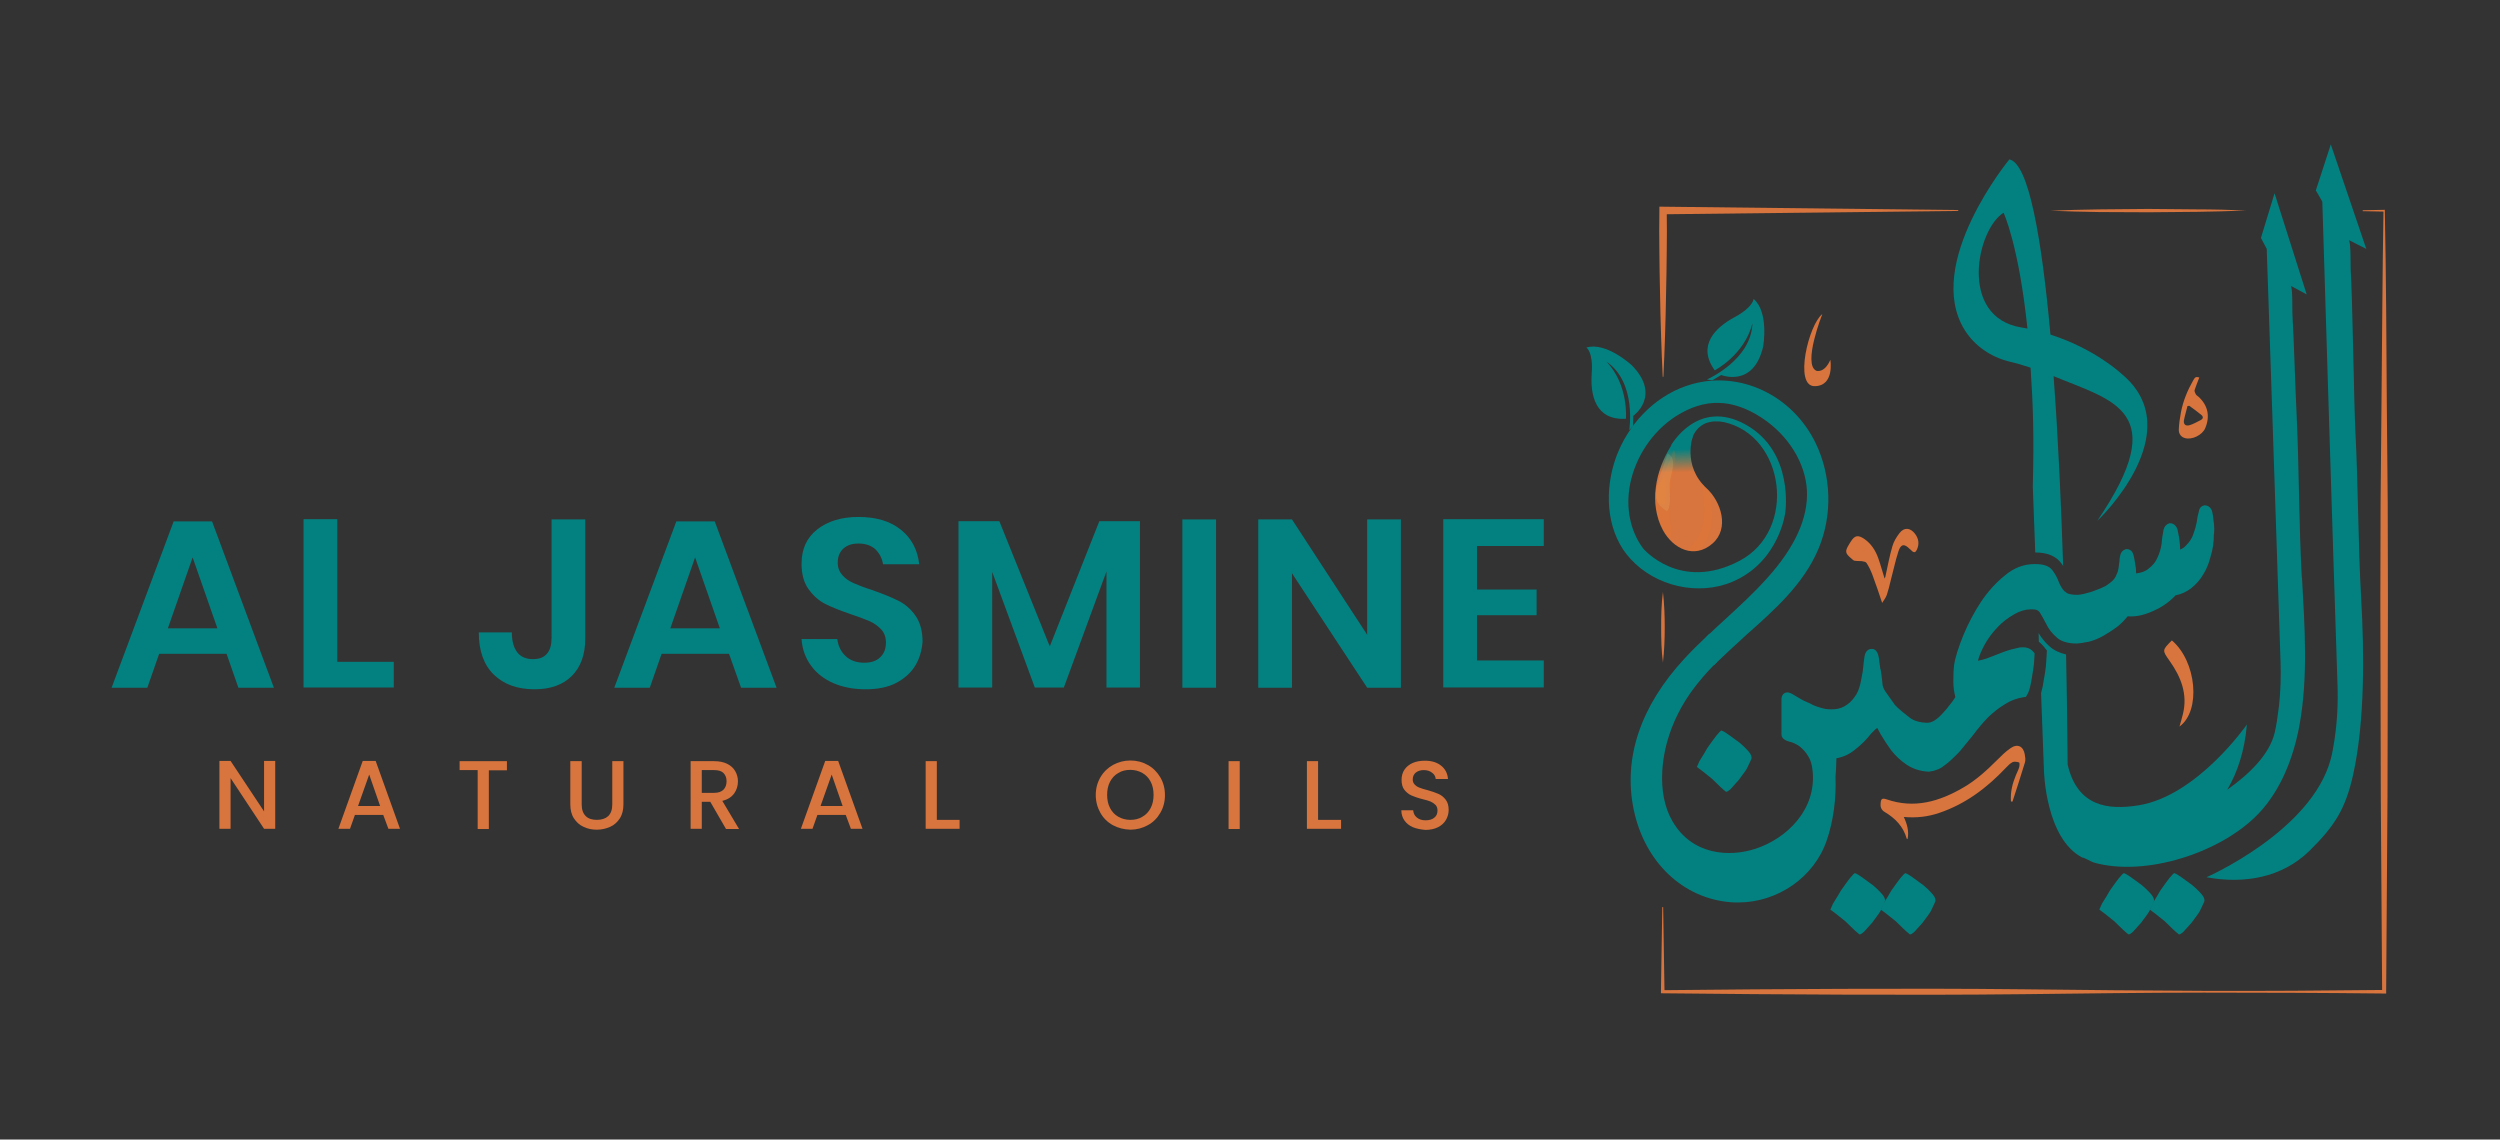 <?xml version="1.0" encoding="utf-8"?>
<!-- Generator: Adobe Illustrator 27.0.0, SVG Export Plug-In . SVG Version: 6.00 Build 0)  -->
<svg version="1.1" id="Layer_1" xmlns="http://www.w3.org/2000/svg" xmlns:xlink="http://www.w3.org/1999/xlink" x="0px" y="0px"
	 viewBox="0 0 112 51.05" style="enable-background:new 0 0 112 51.05;" xml:space="preserve">
<rect x="0" y="0" width="112" height="51.05" fill="#333333" stroke="none"/>
<style type="text/css">
	.st0{fill:#038181;}
	.st1{fill:#D8743D;}
	.st2{display:none;fill:#038181;}
	.st3{fill:url(#SVGID_1_);}
	.st4{opacity:0.11;fill:#F68720;}
	.st5{opacity:0.11;fill:#FAF5AF;}
	.st6{fill:url(#SVGID_00000019670027920261084890000000335469476351605162_);}
</style>
<g>
	<g>
		<g>
			<g>
				<path class="st0" d="M10.15,29.29H7.13l-0.53,1.52H5l2.78-7.45H9.5l2.77,7.45h-1.59L10.15,29.29z M9.74,28.15l-1.11-3.18
					l-1.11,3.18H9.74z"/>
				<path class="st0" d="M15.11,29.65h2.53v1.15h-4.04v-7.54h1.51V29.65z"/>
				<path class="st0" d="M26.22,23.27v5.32c0,0.73-0.2,1.29-0.6,1.69c-0.4,0.4-0.96,0.6-1.67,0.6c-0.77,0-1.38-0.22-1.83-0.66
					c-0.45-0.44-0.67-1.07-0.67-1.89h1.48c0,0.38,0.08,0.68,0.24,0.89c0.16,0.21,0.4,0.31,0.71,0.31c0.28,0,0.49-0.08,0.63-0.25
					c0.14-0.17,0.2-0.4,0.2-0.69v-5.32H26.22z"/>
				<path class="st0" d="M32.66,29.29h-3.02l-0.53,1.52h-1.59l2.78-7.45h1.72l2.77,7.45h-1.59L32.66,29.29z M32.25,28.15l-1.11-3.18
					l-1.11,3.18H32.25z"/>
				<path class="st0" d="M41.01,29.81c-0.19,0.32-0.48,0.58-0.85,0.78c-0.38,0.2-0.84,0.29-1.38,0.29c-0.53,0-1.01-0.09-1.43-0.27
					c-0.42-0.18-0.76-0.44-1.01-0.78c-0.25-0.34-0.4-0.74-0.43-1.2h1.6c0.04,0.31,0.16,0.56,0.37,0.76c0.21,0.2,0.49,0.3,0.84,0.3
					c0.31,0,0.55-0.08,0.72-0.25c0.17-0.17,0.25-0.38,0.25-0.65c0-0.24-0.07-0.43-0.2-0.58c-0.14-0.15-0.31-0.28-0.51-0.37
					c-0.21-0.09-0.49-0.2-0.85-0.32c-0.47-0.16-0.85-0.31-1.15-0.46c-0.3-0.15-0.55-0.38-0.76-0.67c-0.21-0.29-0.31-0.67-0.31-1.14
					c0-0.65,0.23-1.16,0.7-1.53c0.47-0.37,1.08-0.56,1.85-0.56c0.8,0,1.43,0.19,1.91,0.58c0.47,0.38,0.74,0.9,0.81,1.54h-1.62
					c-0.04-0.27-0.16-0.49-0.34-0.67c-0.19-0.17-0.44-0.26-0.76-0.26c-0.28,0-0.5,0.07-0.67,0.22c-0.17,0.15-0.26,0.36-0.26,0.64
					c0,0.22,0.07,0.4,0.2,0.55c0.13,0.15,0.3,0.27,0.5,0.36c0.2,0.09,0.48,0.2,0.83,0.31c0.48,0.17,0.88,0.33,1.18,0.48
					c0.3,0.15,0.56,0.37,0.77,0.67c0.21,0.3,0.32,0.69,0.32,1.17C41.3,29.13,41.2,29.49,41.01,29.81z"/>
				<path class="st0" d="M51.07,23.35v7.45h-1.5v-5.2l-1.91,5.2h-1.3l-1.91-5.18v5.18h-1.51v-7.45h1.83l2.26,5.61l2.22-5.61H51.07z"
					/>
				<path class="st0" d="M54.48,23.27v7.54h-1.51v-7.54H54.48z"/>
				<path class="st0" d="M62.76,30.81h-1.51l-3.37-5.13v5.13h-1.51v-7.54h1.51l3.37,5.17v-5.17h1.51V30.81z"/>
				<path class="st0" d="M66.17,24.46v1.95h2.67v1.15h-2.67v2.03h2.99v1.21h-4.5v-7.54h4.5v1.2H66.17z"/>
			</g>
		</g>
	</g>
	<g>
		<g>
			<g>
				<g>
					<path class="st1" d="M12.33,37.13h-0.5l-1.5-2.27v2.27h-0.5v-3.04h0.5l1.5,2.26v-2.26h0.5V37.13z"/>
					<path class="st1" d="M17.17,36.51H15.9l-0.22,0.62h-0.52l1.09-3.04h0.58l1.09,3.04h-0.52L17.17,36.51z M17.03,36.11l-0.49-1.41
						l-0.5,1.41H17.03z"/>
					<path class="st1" d="M22.71,34.1v0.41H21.9v2.63h-0.5V34.5h-0.81V34.1H22.71z"/>
					<path class="st1" d="M26.06,34.1v1.94c0,0.23,0.06,0.4,0.18,0.52c0.12,0.12,0.29,0.17,0.5,0.17c0.22,0,0.39-0.06,0.51-0.17
						c0.12-0.12,0.18-0.29,0.18-0.52V34.1h0.5v1.93c0,0.25-0.05,0.46-0.16,0.63s-0.25,0.3-0.43,0.38c-0.18,0.08-0.38,0.13-0.6,0.13
						c-0.22,0-0.42-0.04-0.6-0.13c-0.18-0.08-0.32-0.21-0.43-0.38s-0.16-0.38-0.16-0.63V34.1H26.06z"/>
					<path class="st1" d="M32.52,37.13l-0.7-1.21h-0.38v1.21h-0.5V34.1h1.05c0.23,0,0.43,0.04,0.59,0.12
						c0.16,0.08,0.28,0.19,0.36,0.33s0.12,0.29,0.12,0.46c0,0.2-0.06,0.38-0.17,0.54c-0.12,0.16-0.29,0.27-0.53,0.33l0.75,1.26
						H32.52z M31.44,35.52h0.55c0.19,0,0.33-0.05,0.42-0.14c0.09-0.09,0.14-0.22,0.14-0.38c0-0.16-0.05-0.28-0.14-0.37
						s-0.23-0.13-0.42-0.13h-0.55V35.52z"/>
					<path class="st1" d="M37.89,36.51h-1.27l-0.22,0.62h-0.52l1.09-3.04h0.58l1.09,3.04h-0.52L37.89,36.51z M37.75,36.11
						l-0.49-1.41l-0.5,1.41H37.75z"/>
					<path class="st1" d="M41.96,36.73h1.03v0.4h-1.52V34.1h0.5V36.73z"/>
					<path class="st1" d="M49.86,36.97c-0.24-0.13-0.43-0.32-0.56-0.55s-0.21-0.5-0.21-0.8s0.07-0.56,0.21-0.8
						c0.14-0.24,0.33-0.42,0.56-0.55c0.24-0.13,0.5-0.2,0.78-0.2c0.29,0,0.55,0.07,0.78,0.2c0.24,0.13,0.42,0.32,0.56,0.55
						c0.14,0.24,0.21,0.5,0.21,0.8s-0.07,0.56-0.21,0.8c-0.14,0.24-0.32,0.42-0.56,0.55s-0.5,0.2-0.78,0.2
						C50.36,37.16,50.1,37.1,49.86,36.97z M51.18,36.59c0.16-0.09,0.28-0.22,0.37-0.39c0.09-0.17,0.13-0.37,0.13-0.59
						c0-0.22-0.04-0.42-0.13-0.59s-0.21-0.3-0.37-0.39c-0.16-0.09-0.34-0.14-0.54-0.14c-0.2,0-0.38,0.04-0.54,0.14
						c-0.16,0.09-0.28,0.22-0.37,0.39s-0.13,0.37-0.13,0.59c0,0.22,0.04,0.42,0.13,0.59c0.09,0.17,0.21,0.3,0.37,0.39
						c0.16,0.09,0.34,0.14,0.54,0.14C50.84,36.73,51.02,36.69,51.18,36.59z"/>
					<path class="st1" d="M55.54,34.1v3.04h-0.5V34.1H55.54z"/>
					<path class="st1" d="M59.05,36.73h1.03v0.4h-1.53V34.1h0.5V36.73z"/>
					<path class="st1" d="M63.3,37.06c-0.16-0.07-0.29-0.17-0.38-0.3c-0.09-0.13-0.14-0.28-0.14-0.46h0.53
						c0.01,0.13,0.06,0.24,0.16,0.32c0.09,0.08,0.22,0.13,0.39,0.13c0.17,0,0.31-0.04,0.4-0.12c0.1-0.08,0.14-0.19,0.14-0.32
						c0-0.1-0.03-0.19-0.09-0.25c-0.06-0.06-0.13-0.11-0.22-0.15c-0.09-0.04-0.21-0.07-0.37-0.11c-0.2-0.05-0.36-0.11-0.48-0.16
						s-0.23-0.14-0.32-0.25c-0.09-0.11-0.13-0.27-0.13-0.45c0-0.17,0.04-0.33,0.13-0.46c0.09-0.13,0.21-0.23,0.37-0.3
						c0.16-0.07,0.34-0.1,0.55-0.1c0.29,0,0.53,0.07,0.72,0.22c0.19,0.15,0.29,0.35,0.31,0.6h-0.55c-0.01-0.11-0.06-0.21-0.16-0.28
						c-0.1-0.08-0.22-0.12-0.38-0.12c-0.14,0-0.26,0.04-0.35,0.11c-0.09,0.07-0.14,0.18-0.14,0.31c0,0.09,0.03,0.17,0.09,0.23
						c0.06,0.06,0.13,0.11,0.22,0.14c0.09,0.04,0.21,0.07,0.36,0.11c0.2,0.06,0.36,0.11,0.49,0.17c0.13,0.06,0.23,0.14,0.32,0.26
						s0.13,0.27,0.13,0.46c0,0.15-0.04,0.3-0.12,0.44s-0.2,0.25-0.36,0.33c-0.16,0.08-0.35,0.12-0.56,0.12
						C63.65,37.16,63.47,37.13,63.3,37.06z"/>
				</g>
			</g>
		</g>
	</g>
	<g>
		<g>
			<g>
				<path class="st2" d="M69.29,21.83c1.41,0.03,2.33,1.12,2.33,1.12c-0.87,1-1.81,0.37-2.42-0.32c-0.61-0.69-0.95-0.61-0.95-0.61
					c0.41-0.78,1.9-0.85,1.9-0.85c1.84,0,1.6,1.48,1.6,1.48l0.31,0.32v0.23C72.07,23.19,70.85,21.52,69.29,21.83z"/>
				<path class="st0" d="M71.97,16.2c1.01,1.07,0.87,2.56,0.87,2.56c-1.38,0.08-1.6-1.08-1.53-2.04c0.07-0.96-0.24-1.15-0.24-1.15
					c0.88-0.27,2.03,0.79,2.03,0.79c1.35,1.37,0.07,2.27,0.07,2.27l-0.01,0.47l-0.17,0.17C72.99,19.27,73.34,17.14,71.97,16.2z"/>
				<path class="st0" d="M78.51,14.48c-0.36,1.43-1.69,2.11-1.69,2.11c-0.81-1.12,0.05-1.93,0.89-2.38
					c0.85-0.46,0.85-0.82,0.85-0.82c0.7,0.6,0.43,2.13,0.43,2.13c-0.43,1.87-1.88,1.28-1.88,1.28l-0.4,0.24L76.47,17
					C76.47,17,78.46,16.14,78.51,14.48z"/>
			</g>
		</g>
		<g>
			<g>
				<path class="st1" d="M90.09,35.9c-0.03-0.42,0.07-0.81,0.23-1.19c0.05-0.12,0.11-0.23,0.14-0.34c0.02-0.07,0.02-0.2,0-0.21
					c-0.09-0.03-0.21-0.05-0.29-0.02c-0.12,0.06-0.22,0.17-0.31,0.26c-0.84,0.89-1.79,1.61-2.96,2.01
					c-0.51,0.18-1.04,0.24-1.61,0.19c0.15,0.32,0.24,0.64,0.17,0.99c-0.03-0.01-0.04-0.01-0.04-0.02c-0.15-0.54-0.51-0.91-0.98-1.19
					c-0.14-0.08-0.2-0.2-0.19-0.36c0.01-0.23,0.06-0.28,0.27-0.21c1.24,0.43,2.36,0.1,3.44-0.53c0.57-0.33,1.05-0.77,1.51-1.23
					c0.19-0.19,0.38-0.38,0.6-0.53c0.31-0.22,0.58-0.09,0.64,0.28c0.02,0.11,0.04,0.24,0.01,0.35c-0.18,0.59-0.37,1.18-0.56,1.76
					C90.14,35.92,90.11,35.91,90.09,35.9z"/>
				<path class="st1" d="M84.32,27.01c-0.15-0.45-0.28-0.84-0.43-1.24c-0.07-0.19-0.16-0.38-0.27-0.55
					c-0.03-0.05-0.14-0.07-0.21-0.08c-0.11-0.01-0.22,0-0.33-0.02c-0.05-0.01-0.09-0.06-0.14-0.1c-0.28-0.23-0.29-0.32-0.11-0.62
					c0.02-0.04,0.05-0.08,0.08-0.13c0.18-0.29,0.33-0.32,0.62-0.12c0.3,0.21,0.49,0.51,0.61,0.84c0.11,0.3,0.19,0.62,0.29,0.93
					c0.01-0.03,0.04-0.07,0.04-0.11c0.1-0.45,0.18-0.9,0.31-1.34c0.06-0.21,0.18-0.41,0.32-0.59c0.21-0.27,0.48-0.24,0.69,0.03
					c0.17,0.22,0.2,0.46,0.09,0.71c-0.06,0.13-0.13,0.16-0.24,0.05c-0.02-0.03-0.05-0.05-0.08-0.07c-0.24-0.25-0.4-0.24-0.51,0.1
					c-0.14,0.43-0.23,0.88-0.35,1.32c-0.05,0.21-0.1,0.42-0.17,0.63C84.48,26.79,84.39,26.89,84.32,27.01z"/>
				<path class="st1" d="M98.53,16.91c-0.08,0.2-0.15,0.38-0.21,0.56c-0.02,0.05,0.02,0.13,0.05,0.19c0.03,0.05,0.08,0.08,0.13,0.12
					c0.42,0.39,0.52,0.88,0.29,1.41c-0.13,0.3-0.58,0.52-0.89,0.44c-0.17-0.04-0.3-0.18-0.29-0.39c0.01-0.26,0.05-0.53,0.1-0.79
					c0.1-0.5,0.29-0.96,0.54-1.4C98.34,16.89,98.37,16.87,98.53,16.91z M98.08,18.18c-0.03,0-0.05,0.01-0.08,0.01
					c-0.05,0.21-0.12,0.43-0.16,0.64c-0.03,0.18,0.08,0.27,0.25,0.22c0.17-0.05,0.34-0.15,0.5-0.23c0.13-0.07,0.12-0.16,0.02-0.24
					C98.44,18.44,98.26,18.31,98.08,18.18z"/>
				<path class="st1" d="M81.64,14.07c0,0-0.89,2.25-0.27,2.54c0,0,0.36,0.13,0.63-0.49c0,0,0.2,1.18-0.71,1.18
					C80.36,17.3,81.03,14.54,81.64,14.07z"/>
				<path class="st1" d="M97.3,28.69c1.1,0.93,1.32,3.15,0.34,3.86c0.06-0.21,0.11-0.37,0.15-0.54c0.23-0.9-0.08-1.68-0.59-2.4
					C96.86,29.13,96.86,29.13,97.3,28.69z"/>
			</g>
		</g>
		<g>
			<g>
				<path class="st0" d="M77.62,26.06c2.1-0.9,2.36-3.1,2.36-3.1s0.41-2.71-1.76-3.93c-2.17-1.22-3.37,0.94-3.37,0.94l0,0l-0.01,0
					l0.95-0.26c0.07-0.33,0.33-0.64,0.65-0.76c0,0,0,0,0.01,0c0.25-0.09,0.52-0.09,0.78-0.04c2.74,0.6,3.3,4.84,0.71,6.21
					c-2.68,1.42-4.33-0.55-4.33-0.55c-0.58-0.79-0.78-1.8-0.59-2.84c0.24-1.26,1.01-2.41,2.07-3.09c0.63-0.4,1.28-0.61,1.91-0.59
					c0.62,0.01,1.28,0.24,1.93,0.67c1.19,0.78,1.96,2.03,2.02,3.26c0.06,1.23-0.54,2.55-1.79,3.93c-0.59,0.66-1.26,1.27-1.9,1.86
					c-0.12,0.11-0.24,0.22-0.36,0.33c-0.07,0.06-0.39,0.38-0.46,0.44l0.33,1.27c0.4-0.39,1.07-1.01,1.48-1.38
					c1.26-1.12,2.56-2.27,3.22-3.85c0.63-1.5,0.58-3.26-0.13-4.73c-1.04-2.14-3.37-3.25-5.54-2.64c-1.5,0.42-2.7,1.6-3.3,3.02
					c-0.58,1.37-0.62,3.11,0.21,4.38c0.1,0.15,0.21,0.29,0.34,0.43C74.17,26.27,76.09,26.71,77.62,26.06z"/>
				<path class="st0" d="M76.14,34.09c0.15-0.24,0.27-0.43,0.35-0.58c0.18-0.25,0.31-0.44,0.4-0.55c0.13-0.16,0.21-0.24,0.24-0.23
					c0.06,0.02,0.17,0.08,0.32,0.19c0.05,0.04,0.21,0.15,0.48,0.35c0.11,0.09,0.25,0.22,0.41,0.4c0.11,0.13,0.15,0.24,0.12,0.33
					c-0.02,0.04-0.08,0.19-0.2,0.43c-0.07,0.12-0.2,0.29-0.37,0.52c-0.17,0.19-0.29,0.32-0.36,0.4c-0.1,0.09-0.17,0.13-0.2,0.12
					l-0.02-0.01c-0.14-0.11-0.34-0.3-0.61-0.57c-0.35-0.29-0.58-0.46-0.68-0.53L76.14,34.09z"/>
				<path class="st0" d="M99.18,23.43c-0.03-0.27-0.05-0.44-0.09-0.56c-0.09-0.21-0.25-0.23-0.31-0.23h-0.03l-0.03,0.01
					c-0.13,0.04-0.2,0.14-0.21,0.26c-0.05,0.17-0.08,0.34-0.1,0.5c-0.03,0.16-0.08,0.34-0.16,0.55c-0.06,0.17-0.16,0.32-0.31,0.47
					c-0.07,0.08-0.16,0.15-0.27,0.19c0-0.11-0.01-0.21-0.02-0.31c-0.01-0.16-0.05-0.36-0.1-0.59l-0.01-0.03
					c-0.09-0.22-0.25-0.25-0.32-0.25H97.2l-0.03,0.01c-0.12,0.04-0.2,0.13-0.24,0.27c-0.05,0.24-0.08,0.46-0.09,0.64
					c-0.03,0.21-0.09,0.42-0.19,0.63c-0.08,0.19-0.21,0.35-0.4,0.49c-0.12,0.11-0.31,0.18-0.55,0.21c-0.01-0.08-0.01-0.14-0.01-0.18
					c0-0.02,0-0.04-0.05-0.35c-0.02-0.12-0.04-0.21-0.06-0.29c-0.06-0.25-0.24-0.27-0.3-0.27h-0.03l-0.03,0.01
					c-0.12,0.04-0.21,0.14-0.23,0.26c-0.03,0.11-0.04,0.21-0.04,0.29c-0.01,0.04-0.01,0.08-0.02,0.15
					c-0.01,0.06-0.01,0.11-0.02,0.14c-0.03,0.17-0.06,0.24-0.08,0.27l-0.02,0.04c-0.02,0.08-0.09,0.18-0.18,0.27
					c-0.09,0.08-0.2,0.16-0.31,0.23c-0.17,0.08-0.33,0.15-0.48,0.2c-0.11,0.05-0.27,0.09-0.46,0.14c-0.13,0.03-0.24,0.05-0.32,0.05
					c-0.28,0-0.47-0.05-0.54-0.15L92.5,26.5c-0.1-0.1-0.19-0.24-0.26-0.41c-0.06-0.18-0.16-0.36-0.29-0.54
					c-0.14-0.19-0.39-0.28-0.79-0.28c-0.49,0-0.94,0.17-1.34,0.51c-0.4,0.32-0.76,0.72-1.07,1.18c-0.31,0.47-0.57,0.97-0.78,1.47
					c-0.23,0.56-0.38,1.03-0.43,1.39c-0.02,0.16-0.03,0.39-0.03,0.71c0,0.23,0.03,0.47,0.09,0.7c-0.09,0.15-0.23,0.33-0.41,0.55
					c-0.19,0.22-0.34,0.37-0.44,0.44c-0.12,0.09-0.24,0.15-0.38,0.16c-0.34,0-0.63-0.08-0.83-0.24c-0.26-0.2-0.48-0.38-0.65-0.56
					l-0.41-0.58c-0.1-0.14-0.15-0.28-0.15-0.4l0-0.02c-0.03-0.26-0.05-0.46-0.08-0.6l-0.01,0c-0.01-0.08-0.03-0.24-0.07-0.52
					c-0.02-0.11-0.08-0.39-0.31-0.39c-0.07,0-0.28,0.02-0.33,0.34c-0.02,0.12-0.04,0.29-0.06,0.5c0,0.06-0.02,0.21-0.1,0.6
					c-0.04,0.21-0.1,0.41-0.2,0.59c-0.12,0.19-0.25,0.35-0.41,0.46c-0.16,0.12-0.34,0.19-0.54,0.21c-0.22,0.02-0.42,0.01-0.61-0.05
					c-0.29-0.08-0.43-0.15-0.49-0.19l-0.02-0.01c-0.22-0.09-0.38-0.17-0.47-0.23l-0.19-0.11c-0.07-0.04-0.12-0.07-0.15-0.09
					c-0.09-0.05-0.16-0.07-0.22-0.07c-0.07,0-0.14,0.03-0.18,0.08c-0.06,0.06-0.08,0.14-0.08,0.25v1.55c0,0.23,0.27,0.3,0.37,0.33
					c0.14,0.03,0.28,0.1,0.42,0.19c0.18,0.14,0.32,0.3,0.42,0.48c0.09,0.14,0.15,0.34,0.18,0.59c0.21,1.78-1.17,3.08-2.54,3.53
					c-1.17,0.39-2.86,0.3-3.74-1.24c-0.35-0.6-0.5-1.38-0.45-2.24c0.07-1.26,0.56-2.56,1.38-3.66c0.26-0.35,0.55-0.69,0.86-1.01
					c0.07-0.07,0.14-0.14,0.21-0.21l-0.33-1.28c-0.03,0.03-0.07,0.06-0.1,0.1c-0.35,0.33-0.7,0.67-1.03,1.03
					c-1.96,2.12-2.75,4.45-2.27,6.76c0.49,2.35,2.2,3.98,4.35,4.15c0.11,0.01,0.22,0.01,0.33,0.01c1.77,0,3.41-1.13,3.97-2.79
					c0.29-0.84,0.43-1.87,0.39-2.84c0.02-0.28,0.04-0.56,0.04-0.83c0.3-0.05,0.59-0.18,0.85-0.4c0.27-0.21,0.5-0.44,0.7-0.7
					l0.19-0.19c0.03-0.02,0.06-0.05,0.09-0.07c0.04,0.07,0.09,0.17,0.15,0.28c0.16,0.27,0.32,0.51,0.48,0.73
					c0.19,0.24,0.42,0.46,0.69,0.64c0.27,0.18,0.6,0.29,0.96,0.31l0.07,0l0.02-0.01c0.25-0.03,0.48-0.13,0.67-0.29
					c0.18-0.13,0.39-0.33,0.65-0.6c0.27-0.33,0.48-0.58,0.62-0.76c0.2-0.27,0.42-0.53,0.65-0.77c0.24-0.23,0.49-0.43,0.76-0.59
					c0.24-0.16,0.53-0.27,0.86-0.32l0.08-0.01l0.04-0.07c0.08-0.12,0.13-0.28,0.17-0.48l0.03-0.14c0.07-0.41,0.12-0.72,0.13-0.92
					l0.02-0.34l-0.05-0.06c-0.07-0.09-0.21-0.21-0.46-0.21c-0.05,0-0.1,0-0.17,0.01c-0.24,0.05-0.48,0.11-0.69,0.19
					c-0.07,0.03-0.2,0.08-0.39,0.15c-0.16,0.06-0.29,0.12-0.39,0.15c-0.14,0.05-0.27,0.08-0.39,0.1c0.06-0.23,0.16-0.45,0.28-0.68
					c0.16-0.3,0.36-0.57,0.6-0.82c0.21-0.23,0.48-0.43,0.78-0.6c0.24-0.13,0.47-0.2,0.7-0.2h0.09c0.21,0,0.29,0.08,0.33,0.15
					c0.07,0.11,0.17,0.29,0.29,0.52c0.1,0.21,0.25,0.4,0.43,0.56c0.2,0.2,0.51,0.3,0.92,0.3c0.06,0,0.19-0.01,0.55-0.08
					c0.22-0.06,0.43-0.14,0.64-0.26c0.16-0.09,0.37-0.22,0.63-0.41c0.18-0.14,0.33-0.3,0.47-0.47c0.2,0.02,0.42,0,0.65-0.06
					c0.21-0.05,0.45-0.15,0.73-0.29c0.28-0.15,0.54-0.35,0.77-0.59c0.26-0.05,0.49-0.16,0.7-0.32c0.22-0.18,0.4-0.38,0.53-0.61
					c0.14-0.21,0.26-0.5,0.34-0.83c0.09-0.28,0.14-0.6,0.14-0.95C99.21,23.78,99.2,23.59,99.18,23.43z"/>
				<path class="st0" d="M105.78,26.8c-0.14-2.43-0.13-5.05-0.26-7.49c-0.06-1.17-0.13-6.07-0.21-7.23
					c-0.01-0.12,0.02-1.27-0.09-1.33l0.79,0.4l-1.59-4.68l-0.67,2.06l0.29,0.5c0,0,0.49,16.06,0.68,21.61
					c0.03,0.85-0.01,1.7-0.14,2.54c-0.05,0.32-0.1,0.6-0.16,0.82c-0.86,3.24-5.57,5.3-5.57,5.3c1.67,0.31,3.39,0.03,4.63-1.2
					c1.13-1.11,1.6-1.88,1.94-3.39c0.53-2.39,0.5-5.47,0.36-7.9C105.78,26.82,105.78,26.81,105.78,26.8z"/>
				<path class="st0" d="M96.43,40.48c0.15-0.24,0.27-0.43,0.35-0.58c0.18-0.25,0.31-0.44,0.4-0.55c0.13-0.16,0.21-0.24,0.24-0.23
					c0.06,0.02,0.17,0.08,0.32,0.19c0.05,0.04,0.21,0.15,0.48,0.35c0.11,0.09,0.25,0.22,0.41,0.4c0.11,0.13,0.15,0.24,0.12,0.33
					c-0.02,0.04-0.08,0.19-0.2,0.43c-0.07,0.12-0.2,0.29-0.37,0.52c-0.17,0.19-0.29,0.32-0.36,0.4c-0.1,0.09-0.17,0.13-0.2,0.12
					l-0.02-0.01c-0.14-0.11-0.34-0.3-0.61-0.57c-0.35-0.29-0.58-0.46-0.68-0.53L96.43,40.48z"/>
				<path class="st0" d="M94.17,40.48c0.15-0.24,0.27-0.43,0.35-0.58c0.18-0.25,0.31-0.44,0.4-0.55c0.13-0.16,0.21-0.24,0.24-0.23
					c0.06,0.02,0.17,0.08,0.32,0.19c0.05,0.04,0.21,0.15,0.48,0.35c0.11,0.09,0.25,0.22,0.41,0.4c0.11,0.13,0.15,0.24,0.12,0.33
					c-0.02,0.04-0.08,0.19-0.2,0.43c-0.07,0.12-0.2,0.29-0.37,0.52c-0.17,0.19-0.29,0.32-0.36,0.4c-0.1,0.09-0.17,0.13-0.2,0.12
					l-0.02-0.01c-0.14-0.11-0.34-0.3-0.61-0.57c-0.35-0.29-0.58-0.46-0.68-0.53L94.17,40.48z"/>
				<path class="st0" d="M84.38,40.48c0.15-0.24,0.27-0.43,0.35-0.58c0.18-0.25,0.31-0.44,0.4-0.55c0.13-0.16,0.21-0.24,0.24-0.23
					c0.06,0.02,0.17,0.08,0.32,0.19c0.05,0.04,0.21,0.15,0.48,0.35c0.11,0.09,0.25,0.22,0.41,0.4c0.11,0.13,0.15,0.24,0.12,0.33
					c-0.02,0.04-0.08,0.19-0.2,0.43c-0.07,0.12-0.2,0.29-0.37,0.52c-0.17,0.19-0.29,0.32-0.36,0.4c-0.1,0.09-0.17,0.13-0.2,0.12
					l-0.02-0.01c-0.14-0.11-0.34-0.3-0.61-0.57c-0.35-0.29-0.58-0.46-0.68-0.53L84.38,40.48z"/>
				<path class="st0" d="M82.12,40.48c0.15-0.24,0.27-0.43,0.35-0.58c0.18-0.25,0.31-0.44,0.4-0.55c0.13-0.16,0.21-0.24,0.24-0.23
					c0.06,0.02,0.17,0.08,0.32,0.19c0.05,0.04,0.21,0.15,0.48,0.35c0.11,0.09,0.25,0.22,0.41,0.4c0.11,0.13,0.15,0.24,0.12,0.33
					c-0.02,0.04-0.08,0.19-0.2,0.43c-0.07,0.12-0.2,0.29-0.37,0.52c-0.17,0.19-0.29,0.32-0.36,0.4c-0.1,0.09-0.17,0.13-0.2,0.12
					l-0.02-0.01c-0.14-0.11-0.34-0.3-0.61-0.57c-0.35-0.29-0.58-0.46-0.68-0.53L82.12,40.48z"/>
				<g>
					<g>
						<path class="st0" d="M95.07,16.77c0,0-1.18-1.13-3.21-1.78c-0.39-4.3-0.97-7.67-1.84-7.85c0,0-3.84,4.66-2.01,7.63
							c0.45,0.73,1.19,1.23,2.02,1.43c0.26,0.06,0.58,0.15,0.94,0.27c0.11,1.63,0.16,3.02,0.1,5.34l0.11,2.94
							c0.55,0,0.94,0.17,1.17,0.49c0.03,0.04,0.06,0.08,0.08,0.12c-0.09-2.72-0.22-5.73-0.43-8.51c2.66,1.11,5.32,1.54,1.96,6.48
							C93.97,23.34,98.15,19.35,95.07,16.77z M90.55,14.67c-2.82-0.47-1.99-4.4-0.79-5.14c0,0,0.68,1.44,1.07,5.19
							C90.73,14.7,90.64,14.68,90.55,14.67z"/>
					</g>
					<path class="st0" d="M103.12,25.86c-0.13-2.36-0.12-4.89-0.23-7.25c-0.06-1.13-0.12-3.4-0.19-4.53
						c-0.01-0.12,0.02-1.23-0.08-1.28l0.72,0.39l-1.44-4.53l-0.61,2l0.26,0.49c0,0,0.45,13.23,0.62,18.54
						c0.02,0.64,0,1.29-0.07,1.93c-0.06,0.49-0.12,0.91-0.2,1.23c-0.23,0.92-1.06,1.78-2.12,2.53c0.46-0.78,0.78-1.74,0.88-2.92
						c0,0-2.22,3.2-4.86,3.62c-1.33,0.21-2.73,0.08-3.17-1.83c0,0-0.01-2.01-0.07-4.93c-0.3-0.07-0.56-0.19-0.76-0.38
						c-0.19-0.17-0.35-0.37-0.47-0.58l0.01,0.39c0.07,0.05,0.13,0.11,0.19,0.18l0.05,0.06l0.12,0.15l-0.01,0.2l-0.02,0.33
						c-0.01,0.23-0.06,0.55-0.14,0.98l0,0.01l0,0.01l-0.03,0.14c-0.02,0.09-0.04,0.16-0.06,0.24l0.13,3.49c0,0,0.07,3.03,1.72,3.88
						c0.05-0.02,0.43,0.2,0.51,0.22c2.31,0.66,5.73-0.44,7.4-2.21c0.98-1.04,1.54-2.47,1.81-3.91c0.4-2.17,0.24-4.43,0.12-6.62
						C103.12,25.88,103.12,25.87,103.12,25.86z"/>
				</g>
			</g>
		</g>
		<g>
			<path class="st1" d="M100.63,9.43c-0.73,0.03-1.46,0.05-2.19,0.06l-2.19,0.02L94.05,9.5c-0.73-0.01-1.46-0.03-2.19-0.06
				c0.73-0.03,1.46-0.05,2.19-0.06l2.19-0.02l2.19,0.02C99.16,9.38,99.89,9.4,100.63,9.43z"/>
			<path class="st1" d="M87.72,9.45L74.5,9.6l0.17-0.17c0.01,0.62,0.01,1.24,0,1.86c0,0.62-0.02,1.24-0.03,1.86
				c-0.02,1.24-0.06,2.49-0.12,3.73h-0.03c-0.06-1.24-0.1-2.49-0.12-3.73c-0.01-0.62-0.03-1.24-0.03-1.86
				c-0.01-0.62-0.01-1.24,0-1.86l0-0.17l0.17,0l13.22,0.15V9.45z"/>
			<path class="st1" d="M74.51,40.66l0.06,3.78l-0.08-0.08c2.69-0.03,5.39-0.05,8.08-0.06c2.69-0.01,5.39-0.01,8.08,0.02
				c2.69,0.03,5.39,0.06,8.08,0.07c2.69,0.01,5.39-0.01,8.08-0.04l-0.09,0.09l-0.06-8.75l-0.02-8.75l0.01-4.37l0.04-4.37
				c0.03-2.92,0.04-5.83,0.09-8.75l0.03,0.03l-0.96-0.02V9.42l0.96-0.02l0.03,0l0,0.03c0.06,2.92,0.07,5.83,0.09,8.75l0.04,4.37
				l0.01,4.37l-0.02,8.75l-0.06,8.75l0,0.09l-0.09,0c-2.69-0.03-5.39-0.04-8.08-0.04c-2.69,0-5.39,0.04-8.08,0.07
				c-2.69,0.03-5.39,0.03-8.08,0.02c-2.69-0.01-5.39-0.03-8.08-0.06l-0.08,0l0-0.08l0.06-3.78H74.51z"/>
		</g>
		<path class="st1" d="M74.5,26.52c0.06,0.53,0.08,1.05,0.08,1.58c0,0.53-0.02,1.05-0.08,1.58c-0.07-0.53-0.08-1.05-0.08-1.58
			C74.42,27.58,74.43,27.05,74.5,26.52z"/>
		<linearGradient id="SVGID_1_" gradientUnits="userSpaceOnUse" x1="75.519" y1="19.52" x2="75.709" y2="24.699">
			<stop  offset="0.116" style="stop-color:#038181"/>
			<stop  offset="0.314" style="stop-color:#D8743D"/>
		</linearGradient>
		<path class="st3" d="M75.85,19.51c0,0-0.51,1.34,0.61,2.37c0.65,0.6,1.03,1.8,0.26,2.47c-0.81,0.71-1.77,0.24-2.22-0.6
			c-0.64-1.2-0.33-2.67,0.36-3.77C74.85,19.97,75.32,19.49,75.85,19.51z"/>
		<path class="st4" d="M75.57,24.65c0.31-0.22,0.65-0.62,0.75-1.32c0.07-0.49,0.01-1.1-0.08-1.68c0.01,0.02,0.02,0.04,0.04,0.05
			c0.02,0.03,0.04,0.05,0.06,0.07c0.01,0.01,0.02,0.02,0.03,0.04c0.05,0.05,0.1,0.1,0.16,0.14c0.18,0.66,0.25,1.33,0.02,2.01
			c-0.11,0.34-0.3,0.57-0.52,0.73C76.04,24.68,75.7,24.72,75.57,24.65z"/>
		<path class="st4" d="M74.72,24.04c0.33,0.28,0.02-0.91,0.04-1.31c0.03-0.45,0.08-0.88,0.15-1.32c0.03-0.18,0.26-1.18,0.06-1.24
			c-0.2,0.65-0.52,1.27-0.81,1.91c-0.02,0.04,0,0.16-0.02,0.19C74.14,22.26,74.15,23.56,74.72,24.04z"/>
		<path class="st5" d="M74.71,20.32c-0.15,0.47-0.34,0.92-0.47,1.41c-0.17,0.63,0.03,0.92,0.44,1.17c0.21-0.22,0.11-0.89,0.12-1.23
			C74.82,21.27,75.19,20.55,74.71,20.32z"/>
		<path class="st4" d="M74.45,21.48c-0.16,0.42-0.52,1.21,0.14,1.11C74.65,22.41,74.75,21.04,74.45,21.48z"/>
		
			<linearGradient id="SVGID_00000035488843476538236960000017804301242572381834_" gradientUnits="userSpaceOnUse" x1="74.847" y1="19.973" x2="74.847" y2="19.973">
			<stop  offset="0" style="stop-color:#4F9242"/>
			<stop  offset="1" style="stop-color:#D8DF2A"/>
		</linearGradient>
		<path style="fill:url(#SVGID_00000035488843476538236960000017804301242572381834_);" d="M74.85,19.97"/>
	</g>
</g>
</svg>
